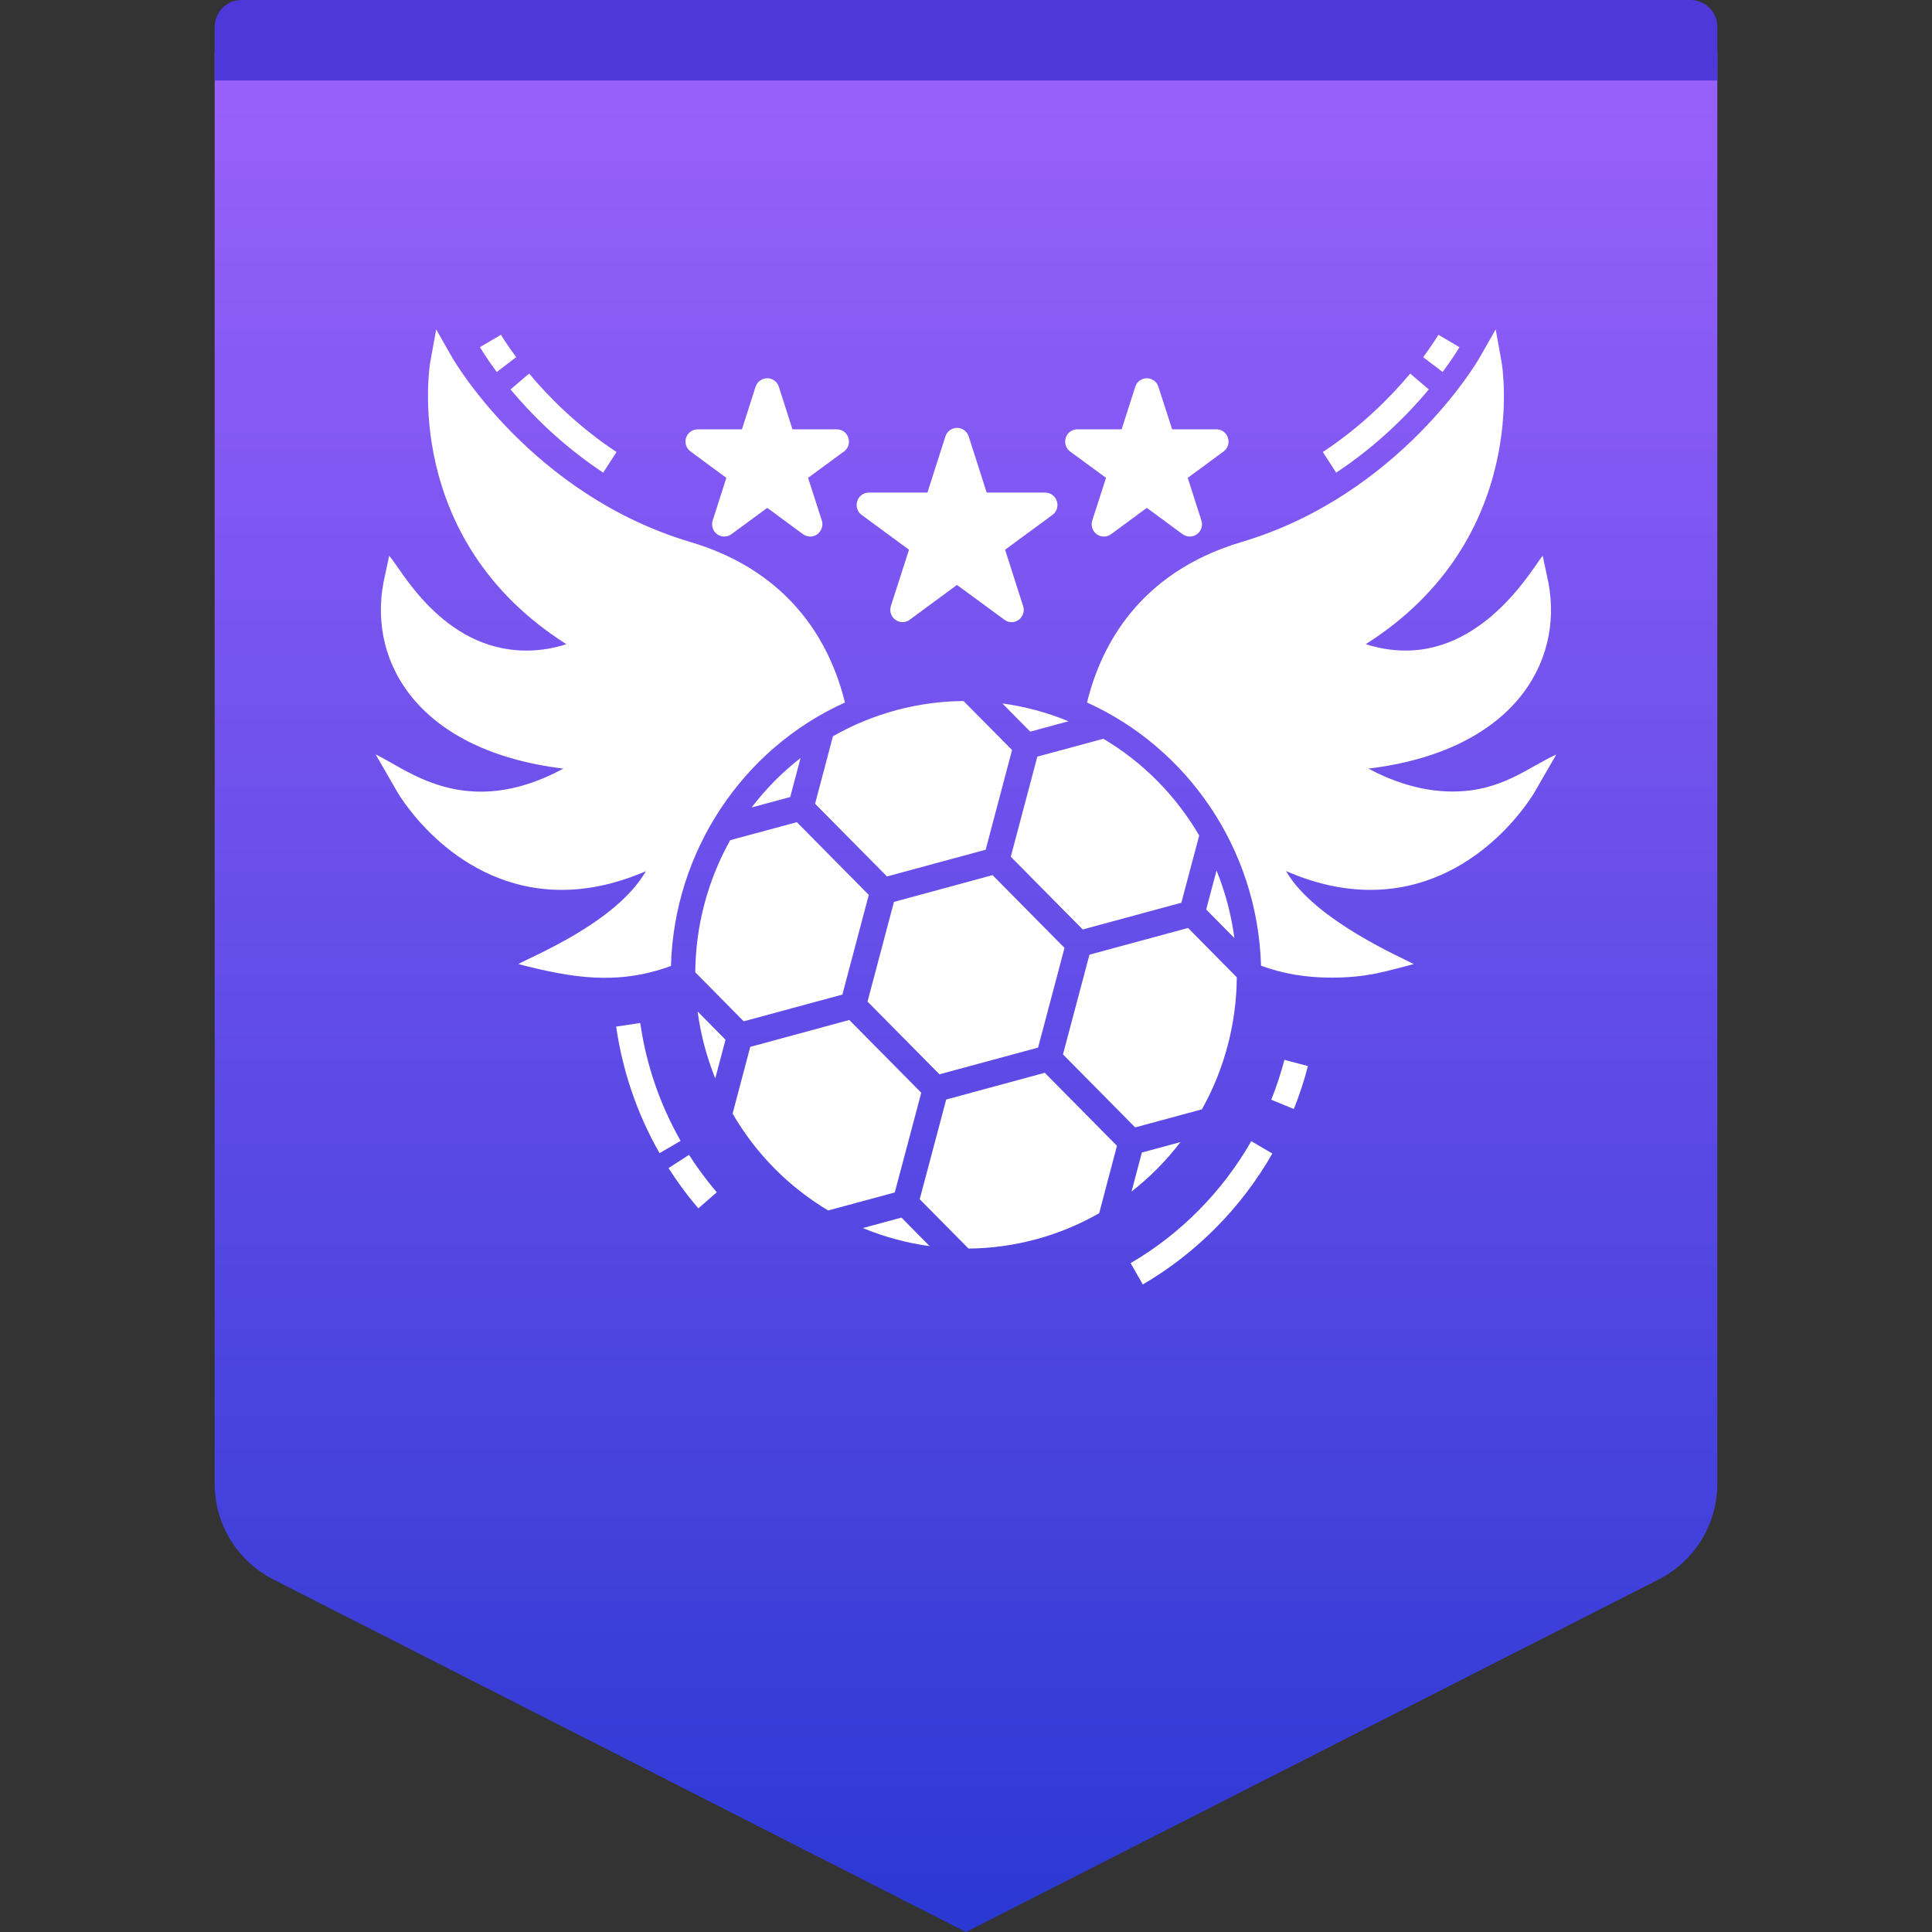 <svg width="72" height="72" viewBox="0 0 72 72" fill="none" xmlns="http://www.w3.org/2000/svg">
<rect x="0" y="0" width="72" height="72" fill="#333333" stroke="none"/>
<path fill-rule="evenodd" clip-rule="evenodd" d="M10 0H62C63.105 0 64 0.895 64 2V55.297C64 56.802 63.155 58.18 61.814 58.862L36 72L10.186 58.862C8.845 58.18 8 56.802 8 55.297V2C8 0.895 8.895 0 10 0Z" fill="url(#paint0_linear_168_15523)"/>
<path fill-rule="evenodd" clip-rule="evenodd" d="M9 0H63C63.552 0 64 0.448 64 1V3H8V1C8 0.448 8.448 0 9 0Z" fill="#4E38D9"/>
<path fill-rule="evenodd" clip-rule="evenodd" d="M46.631 42.529L47.417 42.988C46.842 43.994 46.136 44.923 45.319 45.748C44.501 46.575 43.583 47.288 42.589 47.868L42.135 47.073C43.06 46.534 43.915 45.87 44.677 45.099C45.438 44.331 46.095 43.465 46.631 42.529ZM38.936 39.98L41.626 42.701L40.963 45.213C39.455 46.075 37.776 46.516 36.093 46.53L34.275 44.692L35.262 40.976L38.936 39.98ZM33.594 45.376L34.646 46.439C33.797 46.323 32.959 46.1 32.156 45.766L33.594 45.376ZM31.651 38.012L34.333 40.723L33.346 44.439L30.863 45.111C30.151 44.685 29.476 44.163 28.863 43.544C28.243 42.917 27.724 42.23 27.302 41.501L27.96 39.014L31.651 38.012ZM25.678 43.037C25.986 43.521 26.334 43.991 26.712 44.433L26.025 45.033C25.619 44.558 25.245 44.053 24.915 43.532L25.678 43.037ZM43.992 42.562C43.732 42.903 43.448 43.231 43.139 43.544C42.831 43.855 42.506 44.142 42.17 44.405L42.554 42.952L43.992 42.562ZM23.86 38.125C24.085 39.682 24.592 41.16 25.365 42.517L24.579 42.975C23.748 41.517 23.204 39.93 22.962 38.258L23.86 38.125ZM44.275 34.583L46.092 36.421C46.078 38.122 45.645 39.817 44.792 41.342L42.305 42.015L39.614 39.294L40.601 35.578L44.275 34.583ZM47.866 39.497L48.743 39.73C48.602 40.273 48.425 40.811 48.218 41.329L47.377 40.984C47.57 40.502 47.734 40.002 47.866 39.497ZM25.999 37.697L27.038 38.747L26.656 40.188C26.331 39.384 26.112 38.546 25.999 37.697ZM36.99 32.614L39.671 35.325L38.686 39.041L35.011 40.036L32.33 37.326L33.315 33.612L36.99 32.614ZM29.697 30.64L32.377 33.351L31.393 37.065L27.716 38.061L25.91 36.234C25.924 34.533 26.36 32.836 27.212 31.311L29.697 30.64ZM16.255 12.275L16.872 13.358C16.904 13.408 19.818 18.441 25.726 20.198C29.574 21.34 30.981 24.107 31.489 26.181C27.669 27.903 25.12 31.73 25.005 35.999C22.975 36.741 21.279 36.429 19.319 35.93C19.705 35.684 22.955 34.412 24.07 32.466C23.003 32.929 21.951 33.163 20.939 33.163C16.959 33.163 14.889 29.658 14.803 29.507L14 28.117C15.156 28.646 17.332 30.618 20.997 28.644C15.652 27.994 13.72 24.743 14.29 21.712L14.504 20.712C14.91 21.132 16.465 24.245 19.618 24.245C20.208 24.245 20.721 24.134 21.107 24.006C14.921 20.088 16.019 13.573 16.033 13.505L16.255 12.275ZM55.74 12.275L55.962 13.505C55.976 13.573 57.079 20.088 50.898 24.006C51.284 24.13 51.797 24.245 52.382 24.245C55.468 24.245 57.216 20.997 57.492 20.712L57.705 21.712C58.276 24.74 56.343 27.995 50.998 28.644C51.769 29.057 52.881 29.498 54.129 29.498C55.945 29.498 56.916 28.614 58 28.117L57.197 29.507C57.111 29.658 55.041 33.163 51.066 33.163C50.05 33.163 48.997 32.929 47.926 32.461C48.994 34.327 52.43 35.767 52.686 35.93C51.681 36.183 50.985 36.434 49.614 36.434C48.67 36.434 47.785 36.283 46.995 35.989C46.866 31.59 44.213 27.85 40.511 26.181C41.014 24.107 42.426 21.34 46.274 20.198C52.178 18.441 55.096 13.408 55.123 13.358L55.74 12.275ZM45.337 32.443C45.667 33.255 45.888 34.1 46.002 34.958L44.951 33.895L45.337 32.443ZM41.119 27.532C41.839 27.959 42.52 28.485 43.139 29.111C43.755 29.734 44.267 30.414 44.691 31.136L44.025 33.643L40.35 34.639L37.669 31.928L38.658 28.198L41.119 27.532ZM35.909 26.125L37.716 27.952L36.733 31.667L33.055 32.663L30.376 29.954L31.041 27.439C32.549 26.578 34.226 26.139 35.909 26.125ZM29.834 28.249L29.449 29.703L28.011 30.091C28.561 29.373 29.161 28.774 29.834 28.249ZM37.355 26.215C38.196 26.33 39.024 26.551 39.82 26.88L38.394 27.266L37.355 26.215ZM35.664 15.945C35.864 15.945 36.036 16.074 36.1 16.262L36.771 18.358H38.954C39.149 18.358 39.326 18.487 39.385 18.675C39.449 18.868 39.381 19.074 39.222 19.189L37.457 20.487L38.128 22.584C38.192 22.776 38.124 22.983 37.965 23.098C37.806 23.217 37.593 23.217 37.434 23.098L35.664 21.799L33.899 23.098C33.744 23.217 33.514 23.211 33.368 23.098C33.209 22.983 33.141 22.776 33.2 22.584L33.876 20.487L32.111 19.189C31.952 19.074 31.884 18.868 31.948 18.675C32.007 18.487 32.179 18.358 32.379 18.358H34.562L35.233 16.262C35.297 16.074 35.469 15.945 35.664 15.945ZM42.739 14.096C42.938 14.096 43.111 14.225 43.17 14.413L43.683 16H45.33C45.53 16 45.702 16.124 45.761 16.317C45.825 16.505 45.757 16.711 45.598 16.826L44.264 17.808L44.772 19.395C44.835 19.583 44.767 19.79 44.608 19.909C44.45 20.024 44.236 20.024 44.073 19.909L42.739 18.927L41.405 19.909C41.239 20.03 41.022 20.02 40.869 19.909C40.71 19.79 40.647 19.583 40.706 19.395L41.219 17.808L39.88 16.826C39.721 16.711 39.658 16.505 39.717 16.317C39.776 16.124 39.953 16 40.148 16H41.8L42.308 14.413C42.371 14.22 42.544 14.096 42.739 14.096ZM28.594 14.096C28.789 14.096 28.962 14.22 29.025 14.413L29.533 16H31.185C31.38 16 31.557 16.124 31.616 16.317C31.675 16.505 31.612 16.711 31.453 16.826L30.114 17.808L30.627 19.395C30.686 19.583 30.618 19.79 30.459 19.909C30.305 20.028 30.075 20.022 29.928 19.909L28.594 18.927L27.255 19.909C27.101 20.024 26.883 20.024 26.724 19.909C26.566 19.79 26.497 19.583 26.561 19.395L27.069 17.808L25.735 16.826C25.576 16.711 25.508 16.505 25.567 16.317C25.631 16.124 25.803 16 26.003 16H27.65L28.158 14.413C28.222 14.225 28.394 14.096 28.594 14.096ZM52.554 13.922L53.248 14.513C52.553 15.347 51.39 16.561 49.795 17.614L49.298 16.845C50.801 15.854 51.898 14.708 52.554 13.922ZM19.72 13.922C20.376 14.708 21.473 15.853 22.976 16.845L22.48 17.614C20.884 16.561 19.721 15.347 19.026 14.513L19.72 13.922ZM53.604 12.476L54.388 12.938C54.366 12.976 54.161 13.328 53.762 13.863L53.037 13.311C53.41 12.81 53.596 12.489 53.604 12.476ZM18.671 12.476C18.678 12.489 18.864 12.81 19.238 13.31L18.513 13.863C18.114 13.328 17.909 12.976 17.886 12.938L18.671 12.476Z" fill="white"/>
<defs>
<linearGradient id="paint0_linear_168_15523" x1="36" y1="0" x2="36" y2="72" gradientUnits="userSpaceOnUse">
<stop stop-color="#9D62FD"/>
<stop offset="1" stop-color="#2B38D3"/>
</linearGradient>
</defs>
</svg>
